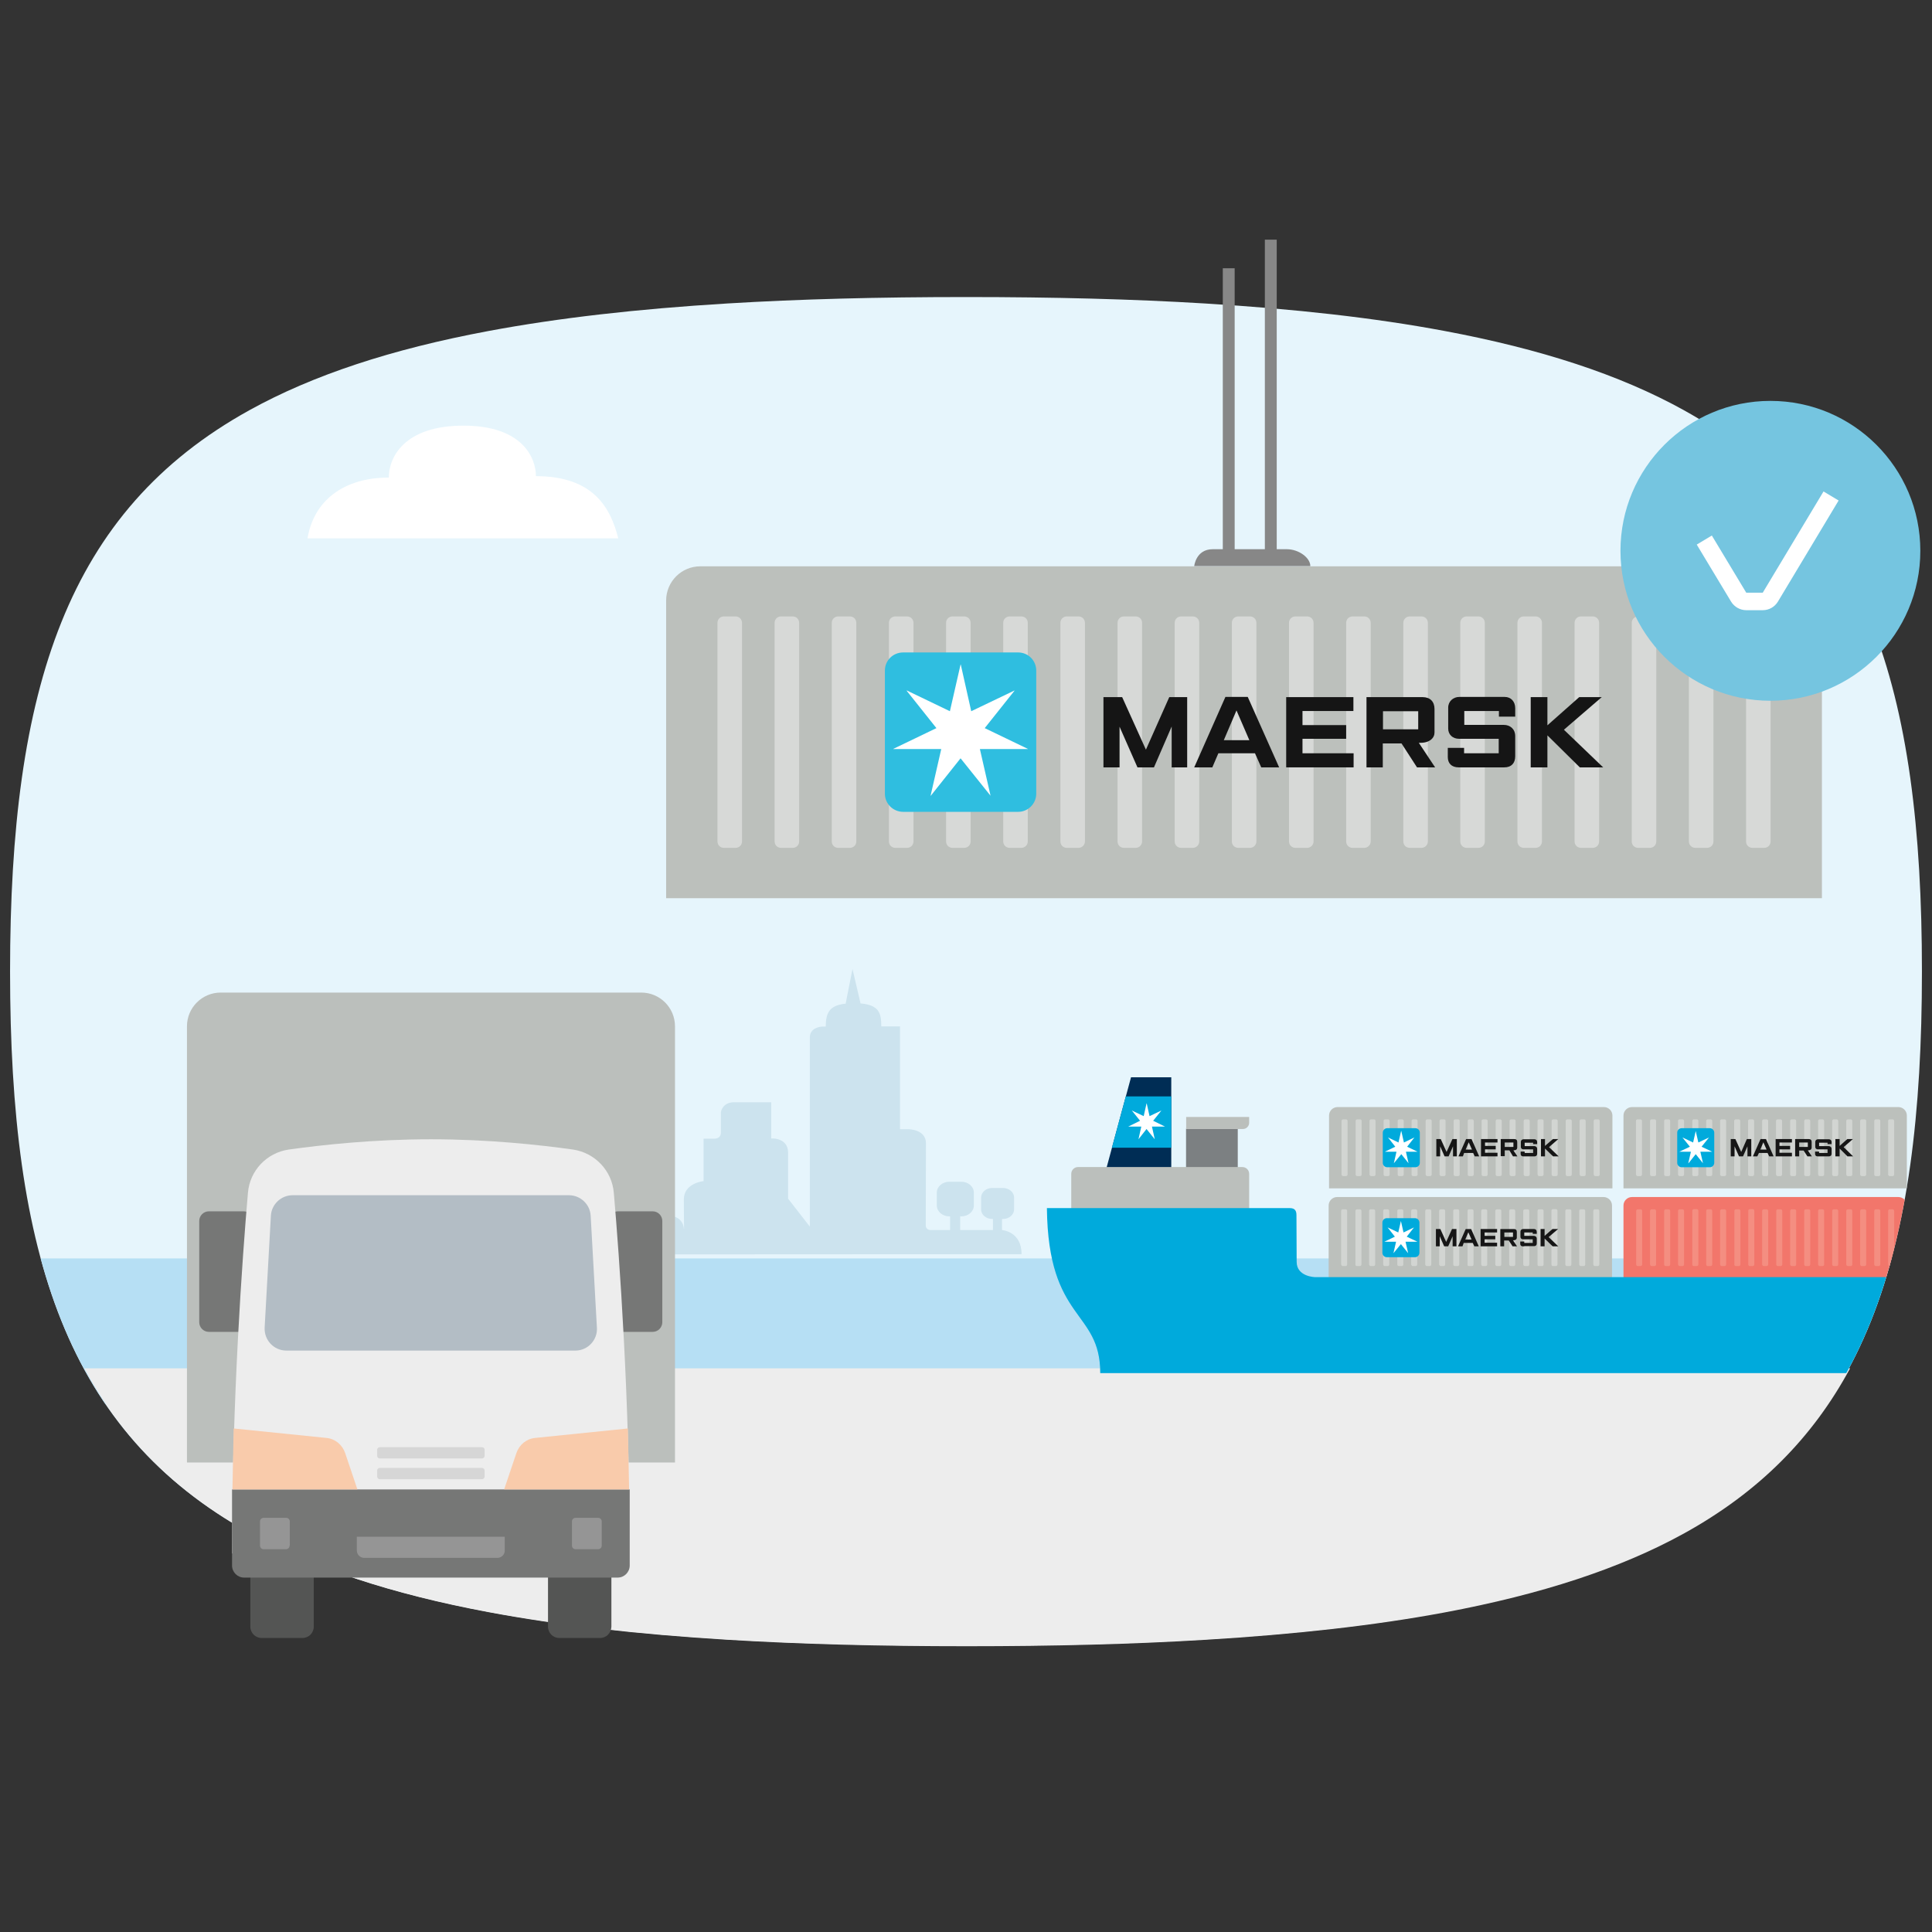 <?xml version="1.0" encoding="utf-8"?>
<!-- Generator: Adobe Illustrator 25.2.3, SVG Export Plug-In . SVG Version: 6.00 Build 0)  -->
<svg version="1.1" id="Layer_1" xmlns="http://www.w3.org/2000/svg" xmlns:xlink="http://www.w3.org/1999/xlink" x="0px" y="0px"
	 viewBox="0 0 96 96" style="enable-background:new 0 0 96 96;" xml:space="preserve">
<rect x="0" y="0" width="96" height="96" fill="#333333" stroke="none"/>
<style type="text/css">
	.st0{fill:#E6F5FC;}
	.st1{fill:#CCE3EE;}
	.st2{fill:#B6DFF4;}
	.st3{clip-path:url(#SVGID_2_);}
	.st4{fill:none;}
	.st5{fill:#FFFFFF;}
	.st6{fill:#CFCFCF;}
	.st7{fill:#EDEDED;}
	.st8{fill:#60BDDC;}
	.st9{fill:#42B0D5;}
	.st10{fill:#00243D;}
	.st11{fill:#DCDCDC;}
	.st12{fill:#E5F4FB;}
	.st13{fill:#959595;}
	.st14{fill:#7DC7E4;}
	.st15{fill:#D9EFFC;}
	.st16{fill:#F36E5B;}
	.st17{clip-path:url(#SVGID_4_);}
	.st18{fill:#80BAD4;}
	.st19{fill:#E2E2E2;}
	.st20{fill:#F7F7F7;}
	.st21{fill:#00B2D9;}
	.st22{clip-path:url(#SVGID_6_);}
	.st23{clip-path:url(#SVGID_6_);fill:#CCE3EE;}
	.st24{fill:#4CB5AB;}
	.st25{fill:#677C8A;}
	.st26{fill:#58595B;}
	.st27{fill:#75C5E0;}
	.st28{fill:#161516;}
	.st29{fill:#00A9DB;}
	.st30{fill:#FAB47F;}
	.st31{clip-path:url(#SVGID_8_);}
	.st32{clip-path:url(#SVGID_10_);}
	.st33{clip-path:url(#SVGID_12_);}
	.st34{clip-path:url(#SVGID_14_);fill:#B6DFF4;}
	.st35{clip-path:url(#SVGID_14_);}
	.st36{fill:#9DD6E9;}
	.st37{fill:#9AA8B1;}
	.st38{fill:#D0D0CF;}
	.st39{fill:#414A51;}
	.st40{fill:#00AADC;}
	.st41{fill:#BCC0BC;}
	.st42{fill:#D7D9D7;}
	.st43{fill:#151415;}
	.st44{fill:#BCE5F2;}
	.st45{fill:#01243C;}
	.st46{fill:#BBBFBC;}
	.st47{fill:#A0D7EA;}
	.st48{clip-path:url(#SVGID_20_);}
	.st49{opacity:0.5;fill:#CCE3EE;}
	.st50{clip-path:url(#SVGID_22_);}
	.st51{fill:#D2D5D2;}
	.st52{fill:#161616;}
	.st53{clip-path:url(#SVGID_24_);fill:#B6DFF4;}
	.st54{clip-path:url(#SVGID_24_);}
	.st55{clip-path:url(#SVGID_32_);}
	.st56{fill:#ECECEC;}
	.st57{fill:#F16A56;}
	.st58{fill:#A0D6E8;}
	.st59{fill:#E4F4FB;}
	.st60{fill:#FAB8A6;}
	.st61{fill:#C3E6F1;}
	.st62{fill:#DBDADA;}
	.st63{clip-path:url(#SVGID_34_);fill:#B6DFF4;}
	.st64{clip-path:url(#SVGID_34_);}
	.st65{clip-path:url(#SVGID_36_);}
	.st66{fill:#002D55;}
	.st67{fill:#F2766B;}
	.st68{fill:#F48E81;}
	.st69{fill:#7C8082;}
	.st70{clip-path:url(#SVGID_40_);}
	.st71{clip-path:url(#SVGID_42_);}
	.st72{clip-path:url(#SVGID_44_);fill:#B6DFF4;}
	.st73{clip-path:url(#SVGID_44_);}
	.st74{clip-path:url(#SVGID_50_);}
	.st75{clip-path:url(#SVGID_52_);}
	.st76{clip-path:url(#SVGID_54_);fill:#B6DFF4;}
	.st77{fill:#151515;}
	.st78{fill:#2FBEE0;}
	.st79{fill:#878787;}
	.st80{fill:#545554;}
	.st81{fill:#767776;}
	.st82{fill:#B3BDC5;}
	.st83{fill:#F9CBAB;}
	.st84{fill:#D6D6D6;}
	.st85{clip-path:url(#SVGID_60_);}
	.st86{clip-path:url(#SVGID_62_);fill-rule:evenodd;clip-rule:evenodd;fill:#E3E4E4;}
	.st87{fill:#B3D6E0;}
	.st88{opacity:0.95;fill-rule:evenodd;clip-rule:evenodd;fill:#FFFFFF;enable-background:new    ;}
	.st89{fill-rule:evenodd;clip-rule:evenodd;fill:#C7E3F0;}
	.st90{fill:#C7E3F0;}
	.st91{fill:#00243F;}
	.st92{fill:#335066;}
	.st93{fill:#FFB67F;}
	.st94{fill:#FF5E4B;}
	.st95{fill:#FFECCC;}
	.st96{fill:#545454;}
	.st97{fill:#4D6679;}
	.st98{fill:#FFCCB4;}
	.st99{opacity:0.4;fill:#9A9B9B;enable-background:new    ;}
	.st100{fill:#FBB47F;}
	.st101{fill:#FFEBCB;}
	.st102{clip-path:url(#SVGID_64_);fill-rule:evenodd;clip-rule:evenodd;fill:#E3E4E4;}
	.st103{fill:#A4D9D4;}
	.st104{fill:none;stroke:#A2D9D3;stroke-width:2.13;stroke-miterlimit:10;}
	.st105{fill:#A8B5BD;}
	.st106{fill:#C9D1D6;}
	.st107{fill:#345063;}
	.st108{fill:#FB6A55;}
	.st109{fill:#FACBBD;}
	.st110{fill:#FBD4C2;}
	.st111{fill:#03253D;}
	.st112{fill:#EBC1AC;}
	.st113{fill:#DBDBDB;}
	.st114{fill:#C4E7F2;}
	.st115{fill:#C6E7F2;}
	.st116{clip-path:url(#SVGID_66_);fill-rule:evenodd;clip-rule:evenodd;fill:#E3E4E4;}
	.st117{fill:none;stroke:#A2D9D3;stroke-width:1.625;stroke-miterlimit:10;}
	.st118{clip-path:url(#SVGID_68_);}
	.st119{fill:none;stroke:#FFFFFF;stroke-width:1.361;stroke-linecap:round;stroke-linejoin:round;}
	.st120{fill:#02243C;}
	.st121{fill:none;stroke:#D0D0CF;stroke-width:6.326;stroke-linecap:round;stroke-miterlimit:10;}
</style>
<g>
	<g>
		<g>
			<defs>
				
					<ellipse id="SVGID_9_" transform="matrix(0.599 -0.801 0.801 0.599 -77.719 -37.038)" cx="-75.81" cy="59.02" rx="10.36" ry="10.36"/>
			</defs>
			<clipPath id="SVGID_2_">
				<use xlink:href="#SVGID_9_"  style="overflow:visible;"/>
			</clipPath>
			<g class="st3">
				<g>
					<g>
						<path class="st26" d="M-2.15,92.6h-94.98c-1.99,0-3.6-1.61-3.6-3.6v-1.65c0-0.42,0.34-0.77,0.77-0.77H0.68
							c0.42,0,0.77,0.34,0.77,0.77V89C1.45,90.99-0.16,92.6-2.15,92.6z"/>
					</g>
				</g>
			</g>
		</g>
	</g>
</g>
<g>
	<path class="st0" d="M83.63,20.36c-3.15-1.74-7.06-3.02-11.88-3.92c-3.47-0.65-7.41-1.09-11.87-1.36
		c-3.61-0.22-7.56-0.32-11.87-0.32c-4.32,0-8.27,0.1-11.88,0.32c-4.46,0.27-8.4,0.72-11.87,1.37c-4.81,0.9-8.72,2.19-11.88,3.94
		C3.34,25.4,0.5,34.16,0.5,48.27c0,14.11,2.84,22.87,11.87,27.88c3.15,1.75,7.07,3.04,11.88,3.94c3.47,0.65,7.41,1.1,11.87,1.37
		c3.61,0.22,7.56,0.32,11.88,0.32c4.32,0,8.27-0.1,11.87-0.32c4.46-0.27,8.4-0.71,11.87-1.36c4.81-0.9,8.72-2.18,11.88-3.92
		c9.07-5,11.88-13.77,11.88-27.91C95.5,34.13,92.69,25.36,83.63,20.36z"/>
	<g>
		<defs>
			<path id="SVGID_53_" d="M83.63,20.36c-3.15-1.74-7.06-3.02-11.88-3.92c-3.47-0.65-7.41-1.09-11.87-1.36
				c-3.61-0.22-7.56-0.32-11.87-0.32c-4.32,0-8.27,0.1-11.88,0.32c-4.46,0.27-8.4,0.72-11.87,1.37c-4.81,0.9-8.72,2.19-11.88,3.94
				C3.34,25.4,0.5,34.16,0.5,48.27c0,14.11,2.84,22.87,11.87,27.88c3.15,1.75,7.07,3.04,11.88,3.94c3.47,0.65,7.41,1.1,11.87,1.37
				c3.61,0.22,7.56,0.32,11.88,0.32c4.32,0,8.27-0.1,11.87-0.32c4.46-0.27,8.4-0.71,11.87-1.36c4.81-0.9,8.72-2.18,11.88-3.92
				c9.07-5,11.88-13.77,11.88-27.91C95.5,34.13,92.69,25.36,83.63,20.36z"/>
		</defs>
		<clipPath id="SVGID_4_">
			<use xlink:href="#SVGID_53_"  style="overflow:visible;"/>
		</clipPath>
		<rect x="1.89" y="62.53" style="clip-path:url(#SVGID_4_);fill:#B6DFF4;" width="96.04" height="7.25"/>
	</g>
	<g>
		<path class="st4" d="M22.36,49.79c0,0,0.02-0.21-0.22-0.21H21.3c-1.03,0-1.06,0.86-1.06,0.86v0.46h-2.66l10.06-4.72l-5.28,4.68
			V49.79z"/>
		<polygon class="st4" points="27.52,52.11 27.52,54.14 22.42,52.11 		"/>
		<polygon class="st4" points="22.36,54.54 22.36,52.49 27.49,54.54 		"/>
		<path class="st4" d="M27.52,59.8h-0.04c-0.53,0-0.83,0.37-0.92,0.76c-1.07,0-2.17,0-3.25,0c-0.04-0.52-0.45-0.75-0.95-0.76v-4.79
			h5.16V59.8z"/>
		<rect x="32.9" y="56.49" class="st4" width="0.32" height="0.85"/>
		<path class="st4" d="M32.74,56.49v0.85c-0.13,0.03-0.19,0.18-0.19,0.3h-0.08c-0.1,0-0.1,0.1-0.1,0.1v1.3h1.58v-1.3
			c0,0,0-0.11-0.12-0.11h-0.25c-0.01-0.18-0.09-0.27-0.19-0.3v-0.85c0,0,0.14,0,0.15-0.16h1.22v3.78c-0.19,0.05-0.34,0.22-0.34,0.43
			v0.02c-0.74,0-1.73,0-2.87,0v0v-0.02c0-0.2-0.13-0.37-0.32-0.43v-3.78h1.35C32.58,56.49,32.74,56.49,32.74,56.49z"/>
		<polygon class="st4" points="28.26,46.24 34.63,50.9 28.26,50.9 		"/>
		<polygon class="st4" points="38.85,50.9 34.89,50.9 28.65,46.34 		"/>
		<polygon class="st4" points="27.73,46.3 27.73,50.9 22.54,50.9 		"/>
		<g>
			<g>
				<path class="st1" d="M49.79,61.12v-0.55h0.05c0.31,0,0.55-0.22,0.55-0.48v-0.58c0-0.27-0.25-0.48-0.55-0.48H49.3
					c-0.31,0-0.55,0.22-0.55,0.48v0.58c0,0.27,0.25,0.48,0.55,0.48h0.04v0.55l-1.63,0v-0.68h0.06c0.34,0,0.62-0.24,0.62-0.54v-0.64
					c0-0.3-0.28-0.54-0.62-0.54h-0.6c-0.34,0-0.62,0.24-0.62,0.54v0.64c0,0.3,0.28,0.54,0.62,0.54h0.04v0.68l-0.99,0
					c0,0-0.22-0.01-0.22-0.23c0-0.42,0.01-3.56,0.01-4.08c0-0.7-0.87-0.7-0.87-0.7h-0.42V51c0,0-0.4,0-0.93,0
					c0-0.62-0.08-1.06-1.03-1.14l-0.4-1.71l-0.34,1.72c-0.86,0.09-0.98,0.51-0.99,1.14c-0.07,0-0.12,0-0.14,0
					c-0.21,0-0.65,0.1-0.65,0.54c0,0.51,0,9.4,0,9.4l-1.08-1.39c0,0,0-1.59,0-2.29c0-0.7-0.74-0.7-0.74-0.7h-0.1v-1.8h-1.74
					c-0.04,0-0.07,0-0.1,0c-0.59,0-0.66,0.49-0.66,0.49s0,0.7,0,1.02c0,0.32-0.33,0.3-0.33,0.3h-0.53v2.11c0,0-0.98,0.09-0.98,0.91
					c0,0.82,0.01,1.46,0.01,1.46h-0.01c0,0,0-0.65-0.79-0.65c0-0.87-0.83-0.89-0.83-0.89h-0.19c0,0-0.56-1.68-0.78-2.34
					c-0.39,0-0.76,0.15-0.76,0.48h-2.15v-1.12l-0.44-5.14l-1.03,4.61l-0.97-3.84l-0.88,3.62c0,0-0.12,0.38-0.12,0.83v3.1
					c0,0-0.61,0.04-0.61,0.58v1.19c-0.07,0-0.43,0-1.23,0v-0.02h-0.82c0,0,0-1.45,0-2.14c0-0.69-0.54-0.8-0.89-0.8
					c0.42,0,0.86,0,0.89,0c-0.04,0-4.66,0-6.26,0v2.96c0,0-0.91,0.03-1.3,0.03c-1.83,0-1.87,0.82-1.87,0.82l37.81-0.02
					C50.77,61.19,49.79,61.12,49.79,61.12z"/>
			</g>
		</g>
	</g>
	<g>
		<path class="st7" d="M12.41,76.17c3.15,1.75,7.07,3.04,11.88,3.94c3.47,0.65,7.41,1.1,11.87,1.37c3.61,0.22,7.56,0.32,11.88,0.32
			c4.32,0,8.27-0.1,11.87-0.32c4.46-0.27,8.4-0.71,11.88-1.36c4.81-0.9,8.72-2.18,11.88-3.92c3.73-2.06,6.4-4.76,8.26-8.21H4.19
			C6.04,71.43,8.7,74.12,12.41,76.17z"/>
	</g>
	<g>
		<path class="st1" d="M46.65,42.58h14.45c0-0.71-0.35-1.36-1.4-1.36h-0.51c0-0.71-0.74-1.57-2.61-1.57h-1.94
			c0-0.94-0.47-1.62-2.42-1.62c-2.68,0-2.76,1.31-2.76,2.73C46.61,40.76,46.65,42.58,46.65,42.58z"/>
	</g>
	<g>
		<path class="st5" d="M26.63,23.66c0-0.89-0.65-2.51-3.6-2.51c-2.95,0-3.71,1.58-3.71,2.58c-2.26,0-3.73,1.16-4.04,3.02h15.44
			C30.34,25.23,29.48,23.66,26.63,23.66z"/>
	</g>
	<g>
		<defs>
			<path id="SVGID_55_" d="M83.63,20.36c-3.15-1.74-7.06-3.02-11.88-3.92c-3.47-0.65-7.41-1.09-11.87-1.36
				c-3.61-0.22-7.56-0.32-11.87-0.32c-4.32,0-8.27,0.1-11.88,0.32c-4.46,0.27-8.4,0.72-11.87,1.37c-4.81,0.9-8.72,2.19-11.88,3.94
				C3.34,25.4,0.5,34.16,0.5,48.27c0,14.11,2.84,22.87,11.87,27.88c3.15,1.75,7.07,3.04,11.88,3.94c3.47,0.65,7.41,1.1,11.87,1.37
				c3.61,0.22,7.56,0.32,11.88,0.32c4.32,0,8.27-0.1,11.87-0.32c4.46-0.27,8.4-0.71,11.87-1.36c4.81-0.9,8.72-2.18,11.88-3.92
				c9.07-5,11.88-13.77,11.88-27.91C95.5,34.13,92.69,25.36,83.63,20.36z"/>
		</defs>
		<clipPath id="SVGID_6_">
			<use xlink:href="#SVGID_55_"  style="overflow:visible;"/>
		</clipPath>
	</g>
	<g>
		<path class="st41" d="M90.53,44.63V29.84c0-0.94-0.76-1.7-1.7-1.7H34.8c-0.94,0-1.7,0.76-1.7,1.7v14.79H90.53z"/>
		<path class="st42" d="M36.55,42.13h-0.58c-0.18,0-0.32-0.14-0.32-0.32V30.95c0-0.18,0.14-0.32,0.32-0.32h0.58
			c0.18,0,0.32,0.14,0.32,0.32v10.86C36.87,41.99,36.73,42.13,36.55,42.13z"/>
		<path class="st42" d="M39.39,42.13h-0.58c-0.18,0-0.32-0.14-0.32-0.32V30.95c0-0.18,0.14-0.32,0.32-0.32h0.58
			c0.18,0,0.32,0.14,0.32,0.32v10.86C39.71,41.99,39.57,42.13,39.39,42.13z"/>
		<path class="st42" d="M42.23,42.13h-0.58c-0.18,0-0.32-0.14-0.32-0.32V30.95c0-0.18,0.14-0.32,0.32-0.32h0.58
			c0.18,0,0.32,0.14,0.32,0.32v10.86C42.55,41.99,42.41,42.13,42.23,42.13z"/>
		<path class="st42" d="M45.07,42.13h-0.58c-0.18,0-0.32-0.14-0.32-0.32V30.95c0-0.18,0.14-0.32,0.32-0.32h0.58
			c0.18,0,0.32,0.14,0.32,0.32v10.86C45.39,41.99,45.25,42.13,45.07,42.13z"/>
		<path class="st42" d="M47.91,42.13h-0.58c-0.18,0-0.32-0.14-0.32-0.32V30.95c0-0.18,0.14-0.32,0.32-0.32h0.58
			c0.18,0,0.32,0.14,0.32,0.32v10.86C48.23,41.99,48.09,42.13,47.91,42.13z"/>
		<path class="st42" d="M50.75,42.13h-0.58c-0.18,0-0.32-0.14-0.32-0.32V30.95c0-0.18,0.14-0.32,0.32-0.32h0.58
			c0.18,0,0.32,0.14,0.32,0.32v10.86C51.07,41.99,50.92,42.13,50.75,42.13z"/>
		<path class="st42" d="M53.59,42.13h-0.58c-0.18,0-0.32-0.14-0.32-0.32V30.95c0-0.18,0.14-0.32,0.32-0.32h0.58
			c0.18,0,0.32,0.14,0.32,0.32v10.86C53.91,41.99,53.76,42.13,53.59,42.13z"/>
		<path class="st42" d="M56.43,42.13h-0.58c-0.18,0-0.32-0.14-0.32-0.32V30.95c0-0.18,0.14-0.32,0.32-0.32h0.58
			c0.18,0,0.32,0.14,0.32,0.32v10.86C56.75,41.99,56.6,42.13,56.43,42.13z"/>
		<path class="st42" d="M59.27,42.13h-0.58c-0.18,0-0.32-0.14-0.32-0.32V30.95c0-0.18,0.14-0.32,0.32-0.32h0.58
			c0.18,0,0.32,0.14,0.32,0.32v10.86C59.59,41.99,59.44,42.13,59.27,42.13z"/>
		<path class="st42" d="M62.11,42.13h-0.58c-0.18,0-0.32-0.14-0.32-0.32V30.95c0-0.18,0.14-0.32,0.32-0.32h0.58
			c0.18,0,0.32,0.14,0.32,0.32v10.86C62.43,41.99,62.28,42.13,62.11,42.13z"/>
		<path class="st42" d="M64.95,42.13h-0.58c-0.18,0-0.32-0.14-0.32-0.32V30.95c0-0.18,0.14-0.32,0.32-0.32h0.58
			c0.18,0,0.32,0.14,0.32,0.32v10.86C65.27,41.99,65.12,42.13,64.95,42.13z"/>
		<path class="st42" d="M67.79,42.13h-0.58c-0.18,0-0.32-0.14-0.32-0.32V30.95c0-0.18,0.14-0.32,0.32-0.32h0.58
			c0.18,0,0.32,0.14,0.32,0.32v10.86C68.11,41.99,67.96,42.13,67.79,42.13z"/>
		<path class="st42" d="M70.63,42.13h-0.58c-0.18,0-0.32-0.14-0.32-0.32V30.95c0-0.18,0.14-0.32,0.32-0.32h0.58
			c0.18,0,0.32,0.14,0.32,0.32v10.86C70.95,41.99,70.8,42.13,70.63,42.13z"/>
		<path class="st42" d="M73.46,42.13h-0.58c-0.18,0-0.32-0.14-0.32-0.32V30.95c0-0.18,0.14-0.32,0.32-0.32h0.58
			c0.18,0,0.32,0.14,0.32,0.32v10.86C73.78,41.99,73.64,42.13,73.46,42.13z"/>
		<path class="st42" d="M76.3,42.13h-0.58c-0.18,0-0.32-0.14-0.32-0.32V30.95c0-0.18,0.14-0.32,0.32-0.32h0.58
			c0.18,0,0.32,0.14,0.32,0.32v10.86C76.62,41.99,76.48,42.13,76.3,42.13z"/>
		<path class="st42" d="M79.14,42.13h-0.58c-0.18,0-0.32-0.14-0.32-0.32V30.95c0-0.18,0.14-0.32,0.32-0.32h0.58
			c0.18,0,0.32,0.14,0.32,0.32v10.86C79.46,41.99,79.32,42.13,79.14,42.13z"/>
		<path class="st42" d="M81.98,42.13h-0.58c-0.18,0-0.32-0.14-0.32-0.32V30.95c0-0.18,0.14-0.32,0.32-0.32h0.58
			c0.18,0,0.32,0.14,0.32,0.32v10.86C82.3,41.99,82.16,42.13,81.98,42.13z"/>
		<path class="st42" d="M84.82,42.13h-0.58c-0.18,0-0.32-0.14-0.32-0.32V30.95c0-0.18,0.14-0.32,0.32-0.32h0.58
			c0.18,0,0.32,0.14,0.32,0.32v10.86C85.14,41.99,85,42.13,84.82,42.13z"/>
		<path class="st42" d="M87.66,42.13h-0.58c-0.18,0-0.32-0.14-0.32-0.32V30.95c0-0.18,0.14-0.32,0.32-0.32h0.58
			c0.18,0,0.32,0.14,0.32,0.32v10.86C87.98,41.99,87.84,42.13,87.66,42.13z"/>
		<polygon class="st77" points="54.83,38.13 54.83,34.64 55.76,34.64 56.94,37.25 58.1,34.64 58.99,34.64 58.99,38.13 58.22,38.13 
			58.22,36.1 57.34,38.13 56.52,38.13 55.63,36.11 55.63,38.13 		"/>
		<path class="st77" d="M60.24,38.13h-0.9l1.55-3.5h1.11l1.56,3.5h-0.89l-0.31-0.7h-1.82L60.24,38.13z M62.08,36.78l-0.64-1.48
			l-0.63,1.48H62.08z"/>
		<polygon class="st77" points="63.91,38.13 63.91,34.64 67.25,34.64 67.25,35.33 64.72,35.33 64.72,36.03 66.89,36.03 66.89,36.71 
			64.72,36.71 64.72,37.43 67.26,37.43 67.26,38.13 		"/>
		<path class="st77" d="M67.9,38.13v-3.49h2.79c0.37,0,0.59,0.22,0.59,0.59v1.17c0,0.27-0.24,0.51-0.7,0.51H70.5l0.81,1.22h-0.9
			l-0.77-1.19h-0.93v1.19H67.9z M68.72,36.24h1.75v-0.9h-1.75V36.24z"/>
		<path class="st77" d="M72.76,38.13h-0.28c-0.36,0-0.54-0.21-0.54-0.51v-0.46h0.81v0.27h1.72v-0.72H72.5
			c-0.32,0-0.54-0.21-0.54-0.51v-1.04c0-0.31,0.25-0.53,0.55-0.53h2.26c0.31,0,0.52,0.23,0.52,0.56v0.42h-0.81v-0.28h-1.72v0.69
			h1.97c0.29,0,0.56,0.19,0.56,0.56v1c0,0.34-0.19,0.55-0.54,0.55H72.76z"/>
		<polygon class="st77" points="76.06,38.13 76.06,34.64 76.89,34.64 76.89,36.04 78.47,34.64 79.59,34.64 77.71,36.26 79.66,38.13 
			78.5,38.13 76.89,36.54 76.89,38.13 		"/>
		<path class="st78" d="M51.49,39.44c0,0.5-0.41,0.9-0.9,0.9h-5.71c-0.5,0-0.91-0.4-0.91-0.9v-6.12c0-0.5,0.4-0.9,0.91-0.9h5.71
			c0.5,0,0.9,0.4,0.9,0.9V39.44z"/>
		<polygon class="st5" points="48.93,36.18 50.41,34.32 50.41,34.31 48.26,35.34 47.74,33.02 47.73,33.02 47.2,35.34 45.06,34.31 
			45.05,34.32 46.53,36.18 44.39,37.21 44.39,37.22 46.77,37.22 46.24,39.54 46.25,39.54 47.73,37.68 49.22,39.54 49.22,39.54 
			48.69,37.22 51.07,37.22 51.07,37.21 		"/>
		<path class="st79" d="M63.94,27.29c-0.11,0-0.29,0-0.5,0V11.91h-0.59v15.38c-0.47,0-1.02,0-1.5,0V13.33h-0.59v13.96
			c-0.2,0-0.37,0-0.5,0c-0.84,0-0.92,0.84-0.92,0.84h5.77C65.11,27.71,64.53,27.29,63.94,27.29z"/>
	</g>
	<g>
		<g>
			<path class="st80" d="M15.03,81.39H13c-0.31,0-0.56-0.25-0.56-0.56v-3.07c0-0.31,0.25-0.56,0.56-0.56h2.03
				c0.31,0,0.56,0.25,0.56,0.56v3.07C15.59,81.14,15.34,81.39,15.03,81.39z"/>
			<path class="st80" d="M29.82,81.39h-2.03c-0.31,0-0.56-0.25-0.56-0.56v-3.07c0-0.31,0.25-0.56,0.56-0.56h2.03
				c0.31,0,0.56,0.25,0.56,0.56v3.07C30.37,81.14,30.13,81.39,29.82,81.39z"/>
		</g>
		<path class="st46" d="M33.53,72.67H9.29V51c0-0.93,0.75-1.68,1.68-1.68h20.89c0.93,0,1.68,0.75,1.68,1.68V72.67z"/>
		<g>
			<path class="st81" d="M12.11,66.18h-1.73c-0.27,0-0.48-0.22-0.48-0.48v-5.03c0-0.27,0.22-0.48,0.48-0.48h1.73
				c0.27,0,0.48,0.22,0.48,0.48v5.03C12.6,65.96,12.38,66.18,12.11,66.18z"/>
			<path class="st81" d="M32.43,66.18H30.7c-0.27,0-0.48-0.22-0.48-0.48v-5.03c0-0.27,0.22-0.48,0.48-0.48h1.73
				c0.27,0,0.48,0.22,0.48,0.48v5.03C32.91,65.96,32.7,66.18,32.43,66.18z"/>
		</g>
		<path class="st7" d="M31.29,77.19H11.53c0-7.64,0.51-14.69,0.79-17.92c0.09-1.1,0.93-1.99,2.03-2.15c1.64-0.23,4.2-0.51,7.06-0.51
			s5.42,0.28,7.06,0.51c1.09,0.16,1.94,1.05,2.03,2.15C30.78,62.49,31.29,69.55,31.29,77.19z"/>
		<path class="st82" d="M28.59,67.11H14.23c-0.62,0-1.11-0.52-1.08-1.14l0.31-5.56c0.03-0.57,0.51-1.02,1.08-1.02h13.73
			c0.57,0,1.05,0.45,1.08,1.02l0.31,5.56C29.7,66.58,29.21,67.11,28.59,67.11z"/>
		<path class="st81" d="M30.69,78.39H12.13c-0.33,0-0.6-0.27-0.6-0.6v-3.78h19.76v3.78C31.29,78.12,31.02,78.39,30.69,78.39z"/>
		<path class="st83" d="M11.61,70.98l4.61,0.47c0.43,0.04,0.79,0.34,0.93,0.75l0.61,1.81h-6.21L11.61,70.98z"/>
		<path class="st83" d="M31.2,70.98l-4.61,0.47c-0.43,0.04-0.79,0.34-0.93,0.75l-0.61,1.81h6.21L31.2,70.98z"/>
		<path class="st84" d="M24.08,73.07v0.3c0,0.07-0.06,0.13-0.13,0.13h-5.08c-0.07,0-0.13-0.06-0.13-0.13v-0.3
			c0-0.07,0.06-0.13,0.13-0.13h5.08C24.02,72.94,24.08,73,24.08,73.07z"/>
		<path class="st84" d="M24.08,72.04v0.3c0,0.07-0.06,0.13-0.13,0.13h-5.08c-0.07,0-0.13-0.06-0.13-0.13v-0.3
			c0-0.07,0.06-0.13,0.13-0.13h5.08C24.02,71.91,24.08,71.97,24.08,72.04z"/>
		<path class="st13" d="M14.39,76.8c0,0.1-0.08,0.18-0.18,0.18H13.1c-0.1,0-0.18-0.08-0.18-0.18v-1.2c0-0.1,0.08-0.18,0.18-0.18
			h1.12c0.1,0,0.18,0.08,0.18,0.18V76.8z"/>
		<path class="st13" d="M29.9,76.8c0,0.1-0.08,0.18-0.18,0.18H28.6c-0.1,0-0.18-0.08-0.18-0.18v-1.2c0-0.1,0.08-0.18,0.18-0.18h1.12
			c0.1,0,0.18,0.08,0.18,0.18V76.8z"/>
		<path class="st13" d="M24.71,77.41h-6.61c-0.21,0-0.37-0.17-0.37-0.37v-0.68h7.35v0.68C25.09,77.24,24.92,77.41,24.71,77.41z"/>
	</g>
	<g>
		<defs>
			<path id="SVGID_57_" d="M83.63,20.36c-3.15-1.74-7.06-3.02-11.88-3.92c-3.47-0.65-7.41-1.09-11.87-1.36
				c-3.61-0.22-7.56-0.32-11.87-0.32c-4.32,0-8.27,0.1-11.88,0.32c-4.46,0.27-8.4,0.72-11.87,1.37c-4.81,0.9-8.72,2.19-11.88,3.94
				C3.34,25.4,0.5,34.16,0.5,48.27c0,14.11,2.84,22.87,11.87,27.88c3.15,1.75,7.07,3.04,11.88,3.94c3.47,0.65,7.41,1.1,11.87,1.37
				c3.61,0.22,7.56,0.32,11.88,0.32c4.32,0,8.27-0.1,11.87-0.32c4.46-0.27,8.4-0.71,11.87-1.36c4.81-0.9,8.72-2.18,11.88-3.92
				c9.07-5,11.88-13.77,11.88-27.91C95.5,34.13,92.69,25.36,83.63,20.36z"/>
		</defs>
		<clipPath id="SVGID_8_">
			<use xlink:href="#SVGID_57_"  style="overflow:visible;"/>
		</clipPath>
	</g>
	<g>
		<defs>
			<path id="SVGID_59_" d="M83.63,20.36c-3.15-1.74-7.06-3.02-11.88-3.92c-3.47-0.65-7.41-1.09-11.87-1.36
				c-3.61-0.22-7.56-0.32-11.87-0.32c-4.32,0-8.27,0.1-11.88,0.32c-4.46,0.27-8.4,0.72-11.87,1.37c-4.81,0.9-8.72,2.19-11.88,3.94
				C3.34,25.4,0.5,34.16,0.5,48.27c0,14.11,2.84,22.87,11.87,27.88c3.15,1.75,7.07,3.04,11.88,3.94c3.47,0.65,7.41,1.1,11.87,1.37
				c3.61,0.22,7.56,0.32,11.88,0.32c4.32,0,8.27-0.1,11.87-0.32c4.46-0.27,8.4-0.71,11.87-1.36c4.81-0.9,8.72-2.18,11.88-3.92
				c9.07-5,11.88-13.77,11.88-27.91C95.5,34.13,92.69,25.36,83.63,20.36z"/>
		</defs>
		<clipPath id="SVGID_10_">
			<use xlink:href="#SVGID_59_"  style="overflow:visible;"/>
		</clipPath>
		<g class="st32">
			<polygon class="st66" points="58.2,58.26 58.2,53.53 56.2,53.53 54.92,58.26 			"/>
			<polygon class="st40" points="55.25,57.03 58.2,57.03 58.2,54.48 55.94,54.48 			"/>
			<polygon class="st5" points="56.65,55.69 56.24,55.18 56.24,55.18 56.83,55.46 56.97,54.83 56.98,54.83 57.12,55.46 57.71,55.18 
				57.71,55.18 57.3,55.69 57.89,55.98 57.89,55.98 57.24,55.98 57.38,56.61 57.38,56.61 56.97,56.1 56.57,56.61 56.57,56.61 
				56.71,55.98 56.06,55.98 56.06,55.98 			"/>
			<g>
				<path class="st41" d="M80.67,59.05v-3.62c0-0.23,0.19-0.42,0.42-0.42h13.24c0.23,0,0.42,0.19,0.42,0.42v3.62H80.67z"/>
				<path class="st51" d="M93.9,58.44h0.14c0.04,0,0.08-0.03,0.08-0.08V55.7c0-0.04-0.03-0.08-0.08-0.08H93.9
					c-0.04,0-0.08,0.03-0.08,0.08v2.66C93.83,58.4,93.86,58.44,93.9,58.44z"/>
				<path class="st51" d="M93.21,58.44l0.14,0c0.04,0,0.08-0.03,0.08-0.08V55.7c0-0.04-0.03-0.08-0.08-0.08h-0.14
					c-0.04,0-0.08,0.03-0.08,0.08v2.66C93.13,58.4,93.16,58.44,93.21,58.44z"/>
				<path class="st51" d="M92.51,58.44h0.14c0.04,0,0.08-0.03,0.08-0.08V55.7c0-0.04-0.03-0.08-0.08-0.08h-0.14
					c-0.04,0-0.08,0.03-0.08,0.08v2.66C92.43,58.4,92.47,58.44,92.51,58.44z"/>
				<path class="st51" d="M91.82,58.44h0.14c0.04,0,0.08-0.03,0.08-0.08V55.7c0-0.04-0.03-0.08-0.08-0.08h-0.14
					c-0.04,0-0.08,0.03-0.08,0.08v2.66C91.74,58.4,91.77,58.44,91.82,58.44z"/>
				<path class="st51" d="M91.12,58.44h0.14c0.04,0,0.08-0.03,0.08-0.08V55.7c0-0.04-0.03-0.08-0.08-0.08h-0.14
					c-0.04,0-0.08,0.03-0.08,0.08v2.66C91.04,58.4,91.08,58.44,91.12,58.44z"/>
				<path class="st51" d="M90.42,58.44h0.14c0.04,0,0.08-0.03,0.08-0.08V55.7c0-0.04-0.03-0.08-0.08-0.08h-0.14
					c-0.04,0-0.08,0.03-0.08,0.08v2.66C90.35,58.4,90.38,58.44,90.42,58.44z"/>
				<path class="st51" d="M89.73,58.44h0.14c0.04,0,0.08-0.03,0.08-0.08V55.7c0-0.04-0.03-0.08-0.08-0.08h-0.14
					c-0.04,0-0.08,0.03-0.08,0.08v2.66C89.65,58.4,89.68,58.44,89.73,58.44z"/>
				<path class="st51" d="M89.03,58.44h0.14c0.04,0,0.08-0.03,0.08-0.08V55.7c0-0.04-0.03-0.08-0.08-0.08h-0.14
					c-0.04,0-0.08,0.03-0.08,0.08v2.66C88.95,58.4,88.99,58.44,89.03,58.44z"/>
				<path class="st51" d="M88.33,58.44h0.14c0.04,0,0.08-0.03,0.08-0.08V55.7c0-0.04-0.03-0.08-0.08-0.08h-0.14
					c-0.04,0-0.08,0.03-0.08,0.08v2.66C88.26,58.4,88.29,58.44,88.33,58.44z"/>
				<path class="st51" d="M87.64,58.44h0.14c0.04,0,0.08-0.03,0.08-0.08V55.7c0-0.04-0.03-0.08-0.08-0.08h-0.14
					c-0.04,0-0.08,0.03-0.08,0.08v2.66C87.56,58.4,87.6,58.44,87.64,58.44z"/>
				<path class="st51" d="M86.94,58.44h0.14c0.04,0,0.08-0.03,0.08-0.08l0-2.66c0-0.04-0.03-0.08-0.08-0.08h-0.14
					c-0.04,0-0.08,0.03-0.08,0.08v2.66C86.87,58.4,86.9,58.44,86.94,58.44z"/>
				<path class="st51" d="M86.25,58.44h0.14c0.04,0,0.08-0.03,0.08-0.08V55.7c0-0.04-0.03-0.08-0.08-0.08h-0.14
					c-0.04,0-0.08,0.03-0.08,0.08v2.66C86.17,58.4,86.2,58.44,86.25,58.44z"/>
				<path class="st51" d="M85.55,58.44h0.14c0.04,0,0.08-0.03,0.08-0.08V55.7c0-0.04-0.03-0.08-0.08-0.08h-0.14
					c-0.04,0-0.08,0.03-0.08,0.08v2.66C85.47,58.4,85.51,58.44,85.55,58.44z"/>
				<path class="st51" d="M84.86,58.44l0.14,0c0.04,0,0.08-0.03,0.08-0.08V55.7c0-0.04-0.03-0.08-0.08-0.08h-0.14
					c-0.04,0-0.08,0.03-0.08,0.08v2.66C84.78,58.4,84.81,58.44,84.86,58.44z"/>
				<path class="st51" d="M84.16,58.44h0.15c0.04,0,0.08-0.03,0.08-0.08V55.7c0-0.04-0.03-0.08-0.08-0.08h-0.14
					c-0.04,0-0.08,0.03-0.08,0.08l0,2.66C84.08,58.4,84.12,58.44,84.16,58.44z"/>
				<path class="st51" d="M83.46,58.44h0.14c0.04,0,0.08-0.03,0.08-0.08V55.7c0-0.04-0.03-0.08-0.08-0.08h-0.14
					c-0.04,0-0.08,0.03-0.08,0.08v2.66C83.39,58.4,83.42,58.44,83.46,58.44z"/>
				<path class="st51" d="M82.77,58.44h0.14c0.04,0,0.08-0.03,0.08-0.08V55.7c0-0.04-0.03-0.08-0.08-0.08h-0.14
					c-0.04,0-0.08,0.03-0.08,0.08v2.66C82.69,58.4,82.72,58.44,82.77,58.44z"/>
				<path class="st51" d="M82.07,58.44h0.14c0.04,0,0.08-0.03,0.08-0.08V55.7c0-0.04-0.03-0.08-0.08-0.08h-0.14
					c-0.04,0-0.08,0.03-0.08,0.08v2.66C81.99,58.4,82.03,58.44,82.07,58.44z"/>
				<path class="st51" d="M81.37,58.44h0.14c0.04,0,0.08-0.03,0.08-0.08V55.7c0-0.04-0.03-0.08-0.08-0.08h-0.14
					c-0.04,0-0.08,0.03-0.08,0.08v2.66C81.3,58.4,81.33,58.44,81.37,58.44z"/>
				<polygon class="st52" points="86,57.46 86,56.6 86.23,56.6 86.52,57.24 86.8,56.6 87.02,56.6 87.02,57.46 86.83,57.46 
					86.83,56.96 86.61,57.46 86.41,57.46 86.19,56.96 86.19,57.46 				"/>
				<path class="st52" d="M87.32,57.46H87.1l0.38-0.86h0.27l0.38,0.86h-0.22l-0.08-0.17H87.4L87.32,57.46z M87.78,57.12l-0.16-0.36
					l-0.15,0.36H87.78z"/>
				<polygon class="st52" points="88.23,57.46 88.23,56.6 89.04,56.6 89.04,56.77 88.42,56.77 88.42,56.94 88.95,56.94 88.95,57.11 
					88.42,57.11 88.42,57.28 89.04,57.28 89.04,57.46 				"/>
				<path class="st52" d="M89.2,57.46V56.6h0.68c0.09,0,0.14,0.05,0.14,0.14v0.29c0,0.07-0.06,0.13-0.17,0.13h-0.02l0.2,0.3h-0.22
					l-0.19-0.29H89.4v0.29H89.2z M89.4,56.99h0.43v-0.22H89.4V56.99z"/>
				<path class="st52" d="M90.39,57.46h-0.07c-0.09,0-0.13-0.05-0.13-0.13v-0.11h0.2v0.07h0.42v-0.18h-0.48
					c-0.08,0-0.13-0.05-0.13-0.12v-0.25c0-0.08,0.06-0.13,0.13-0.13h0.55c0.08,0,0.13,0.06,0.13,0.14v0.1h-0.2v-0.07h-0.42v0.17
					h0.48c0.07,0,0.14,0.05,0.14,0.14v0.24c0,0.08-0.05,0.13-0.13,0.13H90.39z"/>
				<polygon class="st52" points="91.2,57.46 91.2,56.6 91.41,56.6 91.41,56.94 91.79,56.6 92.07,56.6 91.61,57 92.08,57.46 
					91.8,57.46 91.41,57.07 91.41,57.46 				"/>
				<path class="st40" d="M85.18,57.78c0,0.12-0.1,0.22-0.22,0.22h-1.4c-0.12,0-0.22-0.1-0.22-0.22v-1.5c0-0.12,0.1-0.22,0.22-0.22
					h1.4c0.12,0,0.22,0.1,0.22,0.22V57.78z"/>
				<polygon class="st5" points="84.55,56.98 84.92,56.52 84.92,56.52 84.39,56.77 84.26,56.2 84.26,56.2 84.13,56.77 83.6,56.52 
					83.6,56.52 83.97,56.98 83.44,57.23 83.44,57.23 84.02,57.23 83.89,57.8 83.9,57.8 84.26,57.35 84.62,57.8 84.62,57.8 
					84.49,57.23 85.08,57.23 85.08,57.23 				"/>
				<g>
					<path class="st41" d="M66.04,59.05v-3.62c0-0.23,0.19-0.42,0.42-0.42H79.7c0.23,0,0.42,0.19,0.42,0.42v3.62H66.04z"/>
					<path class="st51" d="M79.27,58.44h0.14c0.04,0,0.08-0.03,0.08-0.08V55.7c0-0.04-0.03-0.08-0.08-0.08h-0.14
						c-0.04,0-0.08,0.03-0.08,0.08v2.66C79.19,58.4,79.23,58.44,79.27,58.44z"/>
					<path class="st51" d="M78.57,58.44l0.14,0c0.04,0,0.08-0.03,0.08-0.08V55.7c0-0.04-0.03-0.08-0.08-0.08h-0.14
						c-0.04,0-0.08,0.03-0.08,0.08v2.66C78.5,58.4,78.53,58.44,78.57,58.44z"/>
					<path class="st51" d="M77.88,58.44h0.14c0.04,0,0.08-0.03,0.08-0.08V55.7c0-0.04-0.03-0.08-0.08-0.08h-0.14
						c-0.04,0-0.08,0.03-0.08,0.08v2.66C77.8,58.4,77.84,58.44,77.88,58.44z"/>
					<path class="st51" d="M77.18,58.44h0.14c0.04,0,0.08-0.03,0.08-0.08V55.7c0-0.04-0.03-0.08-0.08-0.08h-0.14
						c-0.04,0-0.08,0.03-0.08,0.08v2.66C77.1,58.4,77.14,58.44,77.18,58.44z"/>
					<path class="st51" d="M76.48,58.44h0.14c0.04,0,0.08-0.03,0.08-0.08V55.7c0-0.04-0.03-0.08-0.08-0.08h-0.14
						c-0.04,0-0.08,0.03-0.08,0.08v2.66C76.41,58.4,76.44,58.44,76.48,58.44z"/>
					<path class="st51" d="M75.79,58.44h0.14c0.04,0,0.08-0.03,0.08-0.08V55.7c0-0.04-0.03-0.08-0.08-0.08h-0.14
						c-0.04,0-0.08,0.03-0.08,0.08v2.66C75.71,58.4,75.75,58.44,75.79,58.44z"/>
					<path class="st51" d="M75.09,58.44h0.14c0.04,0,0.08-0.03,0.08-0.08V55.7c0-0.04-0.03-0.08-0.08-0.08h-0.14
						c-0.04,0-0.08,0.03-0.08,0.08v2.66C75.02,58.4,75.05,58.44,75.09,58.44z"/>
					<path class="st51" d="M74.4,58.44h0.14c0.04,0,0.08-0.03,0.08-0.08V55.7c0-0.04-0.03-0.08-0.08-0.08H74.4
						c-0.04,0-0.08,0.03-0.08,0.08v2.66C74.32,58.4,74.35,58.44,74.4,58.44z"/>
					<path class="st51" d="M73.7,58.44h0.14c0.04,0,0.08-0.03,0.08-0.08V55.7c0-0.04-0.03-0.08-0.08-0.08H73.7
						c-0.04,0-0.08,0.03-0.08,0.08v2.66C73.62,58.4,73.66,58.44,73.7,58.44z"/>
					<path class="st51" d="M73.01,58.44h0.14c0.04,0,0.08-0.03,0.08-0.08V55.7c0-0.04-0.03-0.08-0.08-0.08h-0.14
						c-0.04,0-0.08,0.03-0.08,0.08v2.66C72.93,58.4,72.96,58.44,73.01,58.44z"/>
					<path class="st51" d="M72.31,58.44h0.14c0.04,0,0.08-0.03,0.08-0.08V55.7c0-0.04-0.03-0.08-0.08-0.08h-0.14
						c-0.04,0-0.08,0.03-0.08,0.08v2.66C72.23,58.4,72.27,58.44,72.31,58.44z"/>
					<path class="st51" d="M71.61,58.44h0.14c0.04,0,0.08-0.03,0.08-0.08V55.7c0-0.04-0.03-0.08-0.08-0.08h-0.14
						c-0.04,0-0.08,0.03-0.08,0.08v2.66C71.54,58.4,71.57,58.44,71.61,58.44z"/>
					<path class="st51" d="M70.92,58.44h0.14c0.04,0,0.08-0.03,0.08-0.08V55.7c0-0.04-0.03-0.08-0.08-0.08h-0.14
						c-0.04,0-0.08,0.03-0.08,0.08v2.66C70.84,58.4,70.88,58.44,70.92,58.44z"/>
					<path class="st51" d="M70.22,58.44l0.14,0c0.04,0,0.08-0.03,0.08-0.08V55.7c0-0.04-0.03-0.08-0.08-0.08h-0.14
						c-0.04,0-0.08,0.03-0.08,0.08v2.66C70.14,58.4,70.18,58.44,70.22,58.44z"/>
					<path class="st51" d="M69.52,58.44h0.15c0.04,0,0.08-0.03,0.08-0.08V55.7c0-0.04-0.03-0.08-0.08-0.08h-0.14
						c-0.04,0-0.08,0.03-0.08,0.08v2.66C69.45,58.4,69.48,58.44,69.52,58.44z"/>
					<path class="st51" d="M68.83,58.44h0.14c0.04,0,0.08-0.03,0.08-0.08V55.7c0-0.04-0.03-0.08-0.08-0.08h-0.14
						c-0.04,0-0.08,0.03-0.08,0.08v2.66C68.75,58.4,68.79,58.44,68.83,58.44z"/>
					<path class="st51" d="M68.13,58.44h0.14c0.04,0,0.08-0.03,0.08-0.08V55.7c0-0.04-0.03-0.08-0.08-0.08h-0.14
						c-0.04,0-0.08,0.03-0.08,0.08v2.66C68.06,58.4,68.09,58.44,68.13,58.44z"/>
					<path class="st51" d="M67.44,58.44h0.14c0.04,0,0.08-0.03,0.08-0.08V55.7c0-0.04-0.03-0.08-0.08-0.08h-0.14
						c-0.04,0-0.08,0.03-0.08,0.08v2.66C67.36,58.4,67.39,58.44,67.44,58.44z"/>
					<path class="st51" d="M66.74,58.44h0.14c0.04,0,0.08-0.03,0.08-0.08V55.7c0-0.04-0.03-0.08-0.08-0.08h-0.14
						c-0.04,0-0.08,0.03-0.08,0.08v2.66C66.66,58.4,66.7,58.44,66.74,58.44z"/>
					<polygon class="st52" points="71.37,57.46 71.37,56.6 71.59,56.6 71.88,57.24 72.17,56.6 72.39,56.6 72.39,57.46 72.2,57.46 
						72.2,56.96 71.98,57.46 71.78,57.46 71.56,56.96 71.56,57.46 					"/>
					<path class="st52" d="M72.69,57.46h-0.22l0.38-0.86h0.27l0.38,0.86h-0.22l-0.08-0.17h-0.45L72.69,57.46z M73.14,57.12
						l-0.16-0.36l-0.15,0.36H73.14z"/>
					<polygon class="st52" points="73.59,57.46 73.59,56.6 74.41,56.6 74.41,56.77 73.79,56.77 73.79,56.94 74.32,56.94 
						74.32,57.11 73.79,57.11 73.79,57.28 74.41,57.28 74.41,57.46 					"/>
					<path class="st52" d="M74.57,57.46V56.6h0.68c0.09,0,0.14,0.05,0.14,0.14v0.29c0,0.07-0.06,0.13-0.17,0.13h-0.02l0.2,0.3h-0.22
						L75,57.16h-0.23v0.29H74.57z M74.77,56.99h0.43v-0.22h-0.43V56.99z"/>
					<path class="st52" d="M75.76,57.46h-0.07c-0.09,0-0.13-0.05-0.13-0.13v-0.11h0.2v0.07h0.42v-0.18H75.7
						c-0.08,0-0.13-0.05-0.13-0.12v-0.25c0-0.08,0.06-0.13,0.13-0.13h0.55c0.08,0,0.13,0.06,0.13,0.14v0.1h-0.2v-0.07h-0.42v0.17
						h0.48c0.07,0,0.14,0.05,0.14,0.14v0.24c0,0.08-0.05,0.13-0.13,0.13H75.76z"/>
					<polygon class="st52" points="76.57,57.46 76.57,56.6 76.77,56.6 76.77,56.94 77.16,56.6 77.43,56.6 76.97,57 77.45,57.46 
						77.17,57.46 76.77,57.07 76.77,57.46 					"/>
					<path class="st40" d="M70.55,57.78c0,0.12-0.1,0.22-0.22,0.22h-1.4c-0.12,0-0.22-0.1-0.22-0.22v-1.5c0-0.12,0.1-0.22,0.22-0.22
						h1.4c0.12,0,0.22,0.1,0.22,0.22V57.78z"/>
					<polygon class="st5" points="69.92,56.98 70.28,56.52 70.28,56.52 69.76,56.77 69.63,56.2 69.62,56.2 69.49,56.77 68.97,56.52 
						68.97,56.52 69.33,56.98 68.81,57.23 68.81,57.23 69.39,57.23 69.26,57.8 69.26,57.8 69.63,57.35 69.99,57.8 69.99,57.8 
						69.86,57.23 70.44,57.23 70.44,57.23 					"/>
					<path class="st41" d="M66.02,63.52v-3.62c0-0.23,0.19-0.42,0.42-0.42h13.24c0.23,0,0.42,0.19,0.42,0.42v3.62H66.02z"/>
					<path class="st51" d="M79.25,62.91h0.14c0.04,0,0.08-0.03,0.08-0.08v-2.66c0-0.04-0.03-0.08-0.08-0.08h-0.14
						c-0.04,0-0.08,0.03-0.08,0.08v2.66C79.17,62.87,79.21,62.91,79.25,62.91z"/>
					<path class="st51" d="M78.55,62.91h0.14c0.04,0,0.08-0.03,0.08-0.08v-2.66c0-0.04-0.03-0.08-0.08-0.08h-0.14
						c-0.04,0-0.08,0.03-0.08,0.08v2.66C78.48,62.87,78.51,62.91,78.55,62.91z"/>
					<path class="st51" d="M77.86,62.91H78c0.04,0,0.08-0.03,0.08-0.08v-2.66c0-0.04-0.03-0.08-0.08-0.08h-0.14
						c-0.04,0-0.08,0.03-0.08,0.08v2.66C77.78,62.87,77.82,62.91,77.86,62.91z"/>
					<path class="st51" d="M77.16,62.91h0.15c0.04,0,0.08-0.03,0.08-0.08v-2.67c0-0.04-0.03-0.08-0.08-0.08h-0.14
						c-0.04,0-0.08,0.03-0.08,0.08v2.66C77.09,62.87,77.12,62.91,77.16,62.91z"/>
					<path class="st51" d="M76.47,62.91h0.15c0.04,0,0.08-0.03,0.08-0.08v-2.66c0-0.04-0.03-0.08-0.08-0.08h-0.14
						c-0.04,0-0.08,0.03-0.08,0.08v2.66C76.39,62.87,76.42,62.91,76.47,62.91z"/>
					<path class="st51" d="M75.77,62.91h0.14c0.04,0,0.08-0.03,0.08-0.08v-2.66c0-0.04-0.03-0.08-0.08-0.08h-0.14
						c-0.04,0-0.08,0.03-0.08,0.08v2.66C75.69,62.87,75.73,62.91,75.77,62.91z"/>
					<path class="st51" d="M75.07,62.91h0.14c0.04,0,0.08-0.03,0.08-0.08v-2.66c0-0.04-0.03-0.08-0.08-0.08h-0.14
						c-0.04,0-0.08,0.03-0.08,0.08v2.66C75,62.87,75.03,62.91,75.07,62.91z"/>
					<path class="st51" d="M74.38,62.91h0.14c0.04,0,0.08-0.03,0.08-0.08v-2.66c0-0.04-0.03-0.08-0.08-0.08h-0.14
						c-0.04,0-0.08,0.03-0.08,0.08v2.66C74.3,62.87,74.34,62.91,74.38,62.91z"/>
					<path class="st51" d="M73.68,62.91h0.14c0.04,0,0.08-0.03,0.08-0.08v-2.66c0-0.04-0.03-0.08-0.08-0.08h-0.14
						c-0.04,0-0.08,0.03-0.08,0.08v2.66C73.61,62.87,73.64,62.91,73.68,62.91z"/>
					<path class="st51" d="M72.99,62.91h0.15c0.04,0,0.08-0.03,0.08-0.08v-2.66c0-0.04-0.03-0.08-0.08-0.08h-0.14
						c-0.04,0-0.08,0.03-0.08,0.08v2.66C72.91,62.87,72.94,62.91,72.99,62.91z"/>
					<path class="st51" d="M72.29,62.91h0.14c0.04,0,0.08-0.03,0.08-0.08v-2.66c0-0.04-0.03-0.08-0.08-0.08h-0.14
						c-0.04,0-0.08,0.03-0.08,0.08v2.66C72.21,62.87,72.25,62.91,72.29,62.91z"/>
					<path class="st51" d="M71.59,62.91h0.14c0.04,0,0.08-0.03,0.08-0.08v-2.66c0-0.04-0.03-0.08-0.08-0.08h-0.14
						c-0.04,0-0.08,0.03-0.08,0.08v2.66C71.52,62.87,71.55,62.91,71.59,62.91z"/>
					<path class="st51" d="M70.9,62.91h0.14c0.04,0,0.08-0.03,0.08-0.08v-2.66c0-0.04-0.03-0.08-0.08-0.08H70.9
						c-0.04,0-0.08,0.03-0.08,0.08v2.66C70.82,62.87,70.86,62.91,70.9,62.91z"/>
					<path class="st51" d="M70.2,62.91h0.14c0.04,0,0.08-0.03,0.08-0.08v-2.66c0-0.04-0.03-0.08-0.08-0.08H70.2
						c-0.04,0-0.08,0.03-0.08,0.08v2.66C70.13,62.87,70.16,62.91,70.2,62.91z"/>
					<path class="st51" d="M69.51,62.91h0.14c0.04,0,0.08-0.03,0.08-0.08v-2.66c0-0.04-0.03-0.08-0.08-0.08h-0.14
						c-0.04,0-0.08,0.03-0.08,0.08v2.66C69.43,62.87,69.46,62.91,69.51,62.91z"/>
					<path class="st51" d="M68.81,62.91h0.14c0.04,0,0.08-0.03,0.08-0.08v-2.66c0-0.04-0.03-0.08-0.08-0.08h-0.14
						c-0.04,0-0.08,0.03-0.08,0.08v2.66C68.73,62.87,68.77,62.91,68.81,62.91z"/>
					<path class="st51" d="M68.11,62.91h0.14c0.04,0,0.08-0.03,0.08-0.08v-2.66c0-0.04-0.03-0.08-0.08-0.08h-0.14
						c-0.04,0-0.08,0.03-0.08,0.08v2.66C68.04,62.87,68.07,62.91,68.11,62.91z"/>
					<path class="st51" d="M67.42,62.91h0.15c0.04,0,0.08-0.03,0.08-0.08v-2.66c0-0.04-0.03-0.08-0.08-0.08h-0.14
						c-0.04,0-0.08,0.03-0.08,0.08v2.66C67.34,62.87,67.38,62.91,67.42,62.91z"/>
					<path class="st51" d="M66.72,62.91h0.14c0.04,0,0.08-0.03,0.08-0.08v-2.66c0-0.04-0.03-0.08-0.08-0.08h-0.14
						c-0.04,0-0.08,0.03-0.08,0.08v2.66C66.65,62.87,66.68,62.91,66.72,62.91z"/>
					<polygon class="st52" points="71.35,61.93 71.35,61.07 71.57,61.07 71.86,61.71 72.15,61.07 72.37,61.07 72.37,61.93 
						72.18,61.93 72.18,61.43 71.96,61.93 71.76,61.93 71.54,61.43 71.54,61.93 					"/>
					<path class="st52" d="M72.67,61.93h-0.22l0.38-0.86h0.27l0.38,0.86h-0.22l-0.08-0.17h-0.45L72.67,61.93z M73.12,61.59
						l-0.16-0.36l-0.15,0.36H73.12z"/>
					<polygon class="st52" points="73.57,61.93 73.57,61.07 74.39,61.07 74.39,61.24 73.77,61.24 73.77,61.41 74.3,61.41 
						74.3,61.58 73.77,61.58 73.77,61.75 74.39,61.75 74.39,61.93 					"/>
					<path class="st52" d="M74.55,61.93v-0.86h0.68c0.09,0,0.14,0.05,0.14,0.14v0.29c0,0.07-0.06,0.13-0.17,0.13h-0.02l0.2,0.3
						h-0.22l-0.19-0.29h-0.23v0.29H74.55z M74.75,61.46h0.43v-0.22h-0.43V61.46z"/>
					<path class="st52" d="M75.74,61.93h-0.07c-0.09,0-0.13-0.05-0.13-0.13v-0.11h0.2v0.07h0.42v-0.18h-0.48
						c-0.08,0-0.13-0.05-0.13-0.12V61.2c0-0.08,0.06-0.13,0.13-0.13h0.55c0.08,0,0.13,0.06,0.13,0.14v0.1h-0.2v-0.07h-0.42v0.17
						h0.48c0.07,0,0.14,0.05,0.14,0.14v0.24c0,0.08-0.05,0.13-0.13,0.13H75.74z"/>
					<polygon class="st52" points="76.55,61.93 76.55,61.07 76.75,61.07 76.75,61.41 77.14,61.07 77.42,61.07 76.95,61.47 
						77.43,61.93 77.15,61.93 76.75,61.54 76.75,61.93 					"/>
					<path class="st40" d="M70.53,62.25c0,0.12-0.1,0.22-0.22,0.22h-1.4c-0.12,0-0.22-0.1-0.22-0.22v-1.5c0-0.12,0.1-0.22,0.22-0.22
						h1.4c0.12,0,0.22,0.1,0.22,0.22V62.25z"/>
					<polygon class="st5" points="69.9,61.45 70.26,60.99 70.26,60.99 69.74,61.24 69.61,60.67 69.61,60.67 69.48,61.24 
						68.95,60.99 68.95,60.99 69.31,61.45 68.79,61.7 68.79,61.7 69.37,61.7 69.24,62.27 69.24,62.27 69.61,61.82 69.97,62.27 
						69.97,62.27 69.84,61.7 70.43,61.7 70.43,61.7 					"/>
				</g>
				<path class="st67" d="M80.67,63.52v-3.62c0-0.23,0.19-0.42,0.42-0.42h13.24c0.23,0,0.42,0.19,0.42,0.42v3.62H80.67z"/>
				<path class="st68" d="M93.9,62.91h0.14c0.04,0,0.08-0.03,0.08-0.08v-2.66c0-0.04-0.03-0.08-0.08-0.08H93.9
					c-0.04,0-0.08,0.03-0.08,0.08v2.66C93.83,62.87,93.86,62.91,93.9,62.91z"/>
				<path class="st68" d="M93.21,62.91h0.14c0.04,0,0.08-0.03,0.08-0.08v-2.66c0-0.04-0.03-0.08-0.08-0.08h-0.14
					c-0.04,0-0.08,0.03-0.08,0.08v2.66C93.13,62.87,93.16,62.91,93.21,62.91z"/>
				<path class="st68" d="M92.51,62.91h0.14c0.04,0,0.08-0.03,0.08-0.08v-2.66c0-0.04-0.03-0.08-0.08-0.08h-0.14
					c-0.04,0-0.08,0.03-0.08,0.08v2.66C92.43,62.87,92.47,62.91,92.51,62.91z"/>
				<path class="st68" d="M91.82,62.91h0.14c0.04,0,0.08-0.03,0.08-0.08v-2.66c0-0.04-0.03-0.08-0.08-0.08h-0.14
					c-0.04,0-0.08,0.03-0.08,0.08v2.66C91.74,62.87,91.77,62.91,91.82,62.91z"/>
				<path class="st68" d="M91.12,62.91h0.14c0.04,0,0.08-0.03,0.08-0.08v-2.66c0-0.04-0.03-0.08-0.08-0.08h-0.14
					c-0.04,0-0.08,0.03-0.08,0.08v2.66C91.04,62.87,91.08,62.91,91.12,62.91z"/>
				<path class="st68" d="M90.42,62.91h0.14c0.04,0,0.08-0.03,0.08-0.08v-2.66c0-0.04-0.03-0.08-0.08-0.08h-0.14
					c-0.04,0-0.08,0.03-0.08,0.08v2.66C90.35,62.87,90.38,62.91,90.42,62.91z"/>
				<path class="st68" d="M89.73,62.91h0.14c0.04,0,0.08-0.03,0.08-0.08v-2.66c0-0.04-0.03-0.08-0.08-0.08h-0.14
					c-0.04,0-0.08,0.03-0.08,0.08v2.66C89.65,62.87,89.68,62.91,89.73,62.91z"/>
				<path class="st68" d="M89.03,62.91h0.14c0.04,0,0.08-0.03,0.08-0.08v-2.66c0-0.04-0.03-0.08-0.08-0.08h-0.14
					c-0.04,0-0.08,0.03-0.08,0.08v2.66C88.95,62.87,88.99,62.91,89.03,62.91z"/>
				<path class="st68" d="M88.34,62.91h0.14c0.04,0,0.08-0.03,0.08-0.08v-2.66c0-0.04-0.03-0.08-0.08-0.08h-0.14
					c-0.04,0-0.08,0.03-0.08,0.08v2.66C88.26,62.87,88.29,62.91,88.34,62.91z"/>
				<path class="st68" d="M87.64,62.91h0.14c0.04,0,0.08-0.03,0.08-0.08v-2.66c0-0.04-0.03-0.08-0.08-0.08h-0.14
					c-0.04,0-0.08,0.03-0.08,0.08v2.66C87.56,62.87,87.6,62.91,87.64,62.91z"/>
				<path class="st68" d="M86.94,62.91h0.15c0.04,0,0.08-0.03,0.08-0.08v-2.67c0-0.04-0.03-0.08-0.08-0.08h-0.14
					c-0.04,0-0.08,0.03-0.08,0.08v2.66C86.87,62.87,86.9,62.91,86.94,62.91z"/>
				<path class="st68" d="M86.25,62.91h0.15c0.04,0,0.08-0.03,0.08-0.08v-2.66c0-0.04-0.03-0.08-0.08-0.08h-0.14
					c-0.04,0-0.08,0.03-0.08,0.08v2.66C86.17,62.87,86.2,62.91,86.25,62.91z"/>
				<path class="st68" d="M85.55,62.91h0.14c0.04,0,0.08-0.03,0.08-0.08v-2.66c0-0.04-0.03-0.08-0.08-0.08h-0.14
					c-0.04,0-0.08,0.03-0.08,0.08v2.66C85.47,62.87,85.51,62.91,85.55,62.91z"/>
				<path class="st68" d="M84.86,62.91H85c0.04,0,0.08-0.03,0.08-0.08v-2.66c0-0.04-0.03-0.08-0.08-0.08h-0.14
					c-0.04,0-0.08,0.03-0.08,0.08v2.66C84.78,62.87,84.81,62.91,84.86,62.91z"/>
				<path class="st68" d="M84.16,62.91h0.15c0.04,0,0.08-0.03,0.08-0.08v-2.67c0-0.04-0.03-0.08-0.08-0.08h-0.14
					c-0.04,0-0.08,0.03-0.08,0.08v2.66C84.08,62.87,84.12,62.91,84.16,62.91z"/>
				<path class="st68" d="M83.46,62.91h0.14c0.04,0,0.08-0.03,0.08-0.08v-2.66c0-0.04-0.03-0.08-0.08-0.08h-0.14
					c-0.04,0-0.08,0.03-0.08,0.08v2.66C83.39,62.87,83.42,62.91,83.46,62.91z"/>
				<path class="st68" d="M82.77,62.91h0.14c0.04,0,0.08-0.03,0.08-0.08v-2.66c0-0.04-0.03-0.08-0.08-0.08h-0.14
					c-0.04,0-0.08,0.03-0.08,0.08v2.66C82.69,62.87,82.72,62.91,82.77,62.91z"/>
				<path class="st68" d="M82.07,62.91h0.14c0.04,0,0.08-0.03,0.08-0.08v-2.66c0-0.04-0.03-0.08-0.08-0.08h-0.14
					c-0.04,0-0.08,0.03-0.08,0.08v2.66C81.99,62.87,82.03,62.91,82.07,62.91z"/>
				<path class="st68" d="M81.38,62.91h0.14c0.04,0,0.08-0.03,0.08-0.08v-2.66c0-0.04-0.03-0.08-0.08-0.08h-0.14
					c-0.04,0-0.08,0.03-0.08,0.08v2.66C81.3,62.87,81.33,62.91,81.38,62.91z"/>
				
					<rect x="58.94" y="56.09" transform="matrix(-1 -1.224647e-16 1.224647e-16 -1 120.444 114.346)" class="st69" width="2.57" height="2.17"/>
				<path class="st46" d="M53.23,60.36v-2.03c0-0.19,0.15-0.34,0.34-0.34h8.16c0.19,0,0.34,0.15,0.34,0.34v2.03H53.23z"/>
				<path class="st46" d="M58.94,55.5h3.13v0.29c0,0.17-0.14,0.31-0.31,0.31h-2.82V55.5z"/>
				<path class="st40" d="M64.42,60.38c0,0.59,0.01,1.78,0.01,2.32c0,0.74,0.91,0.76,0.91,0.76h28.61c1.73,0,2.15-1.66,2.25-2.29
					c0.02-0.15,0.15-0.24,0.34-0.24h11.56l-4.56,4.51c1.81,0,1.82,0.83,1.82,2.79H54.67c0-3.17-2.59-2.54-2.65-8.2h12.07
					C64.35,60.03,64.42,60.17,64.42,60.38"/>
			</g>
		</g>
	</g>
</g>
<g>
	<circle class="st27" cx="87.97" cy="27.37" r="7.45"/>
	<path class="st5" d="M86.77,30.32h0.82c0.31,0,0.59-0.16,0.75-0.42l3.02-5.03l-0.75-0.45l-3.02,5.03h-0.82l-1.71-2.84l-0.75,0.45
		l1.71,2.84C86.18,30.16,86.47,30.32,86.77,30.32z"/>
</g>
</svg>
